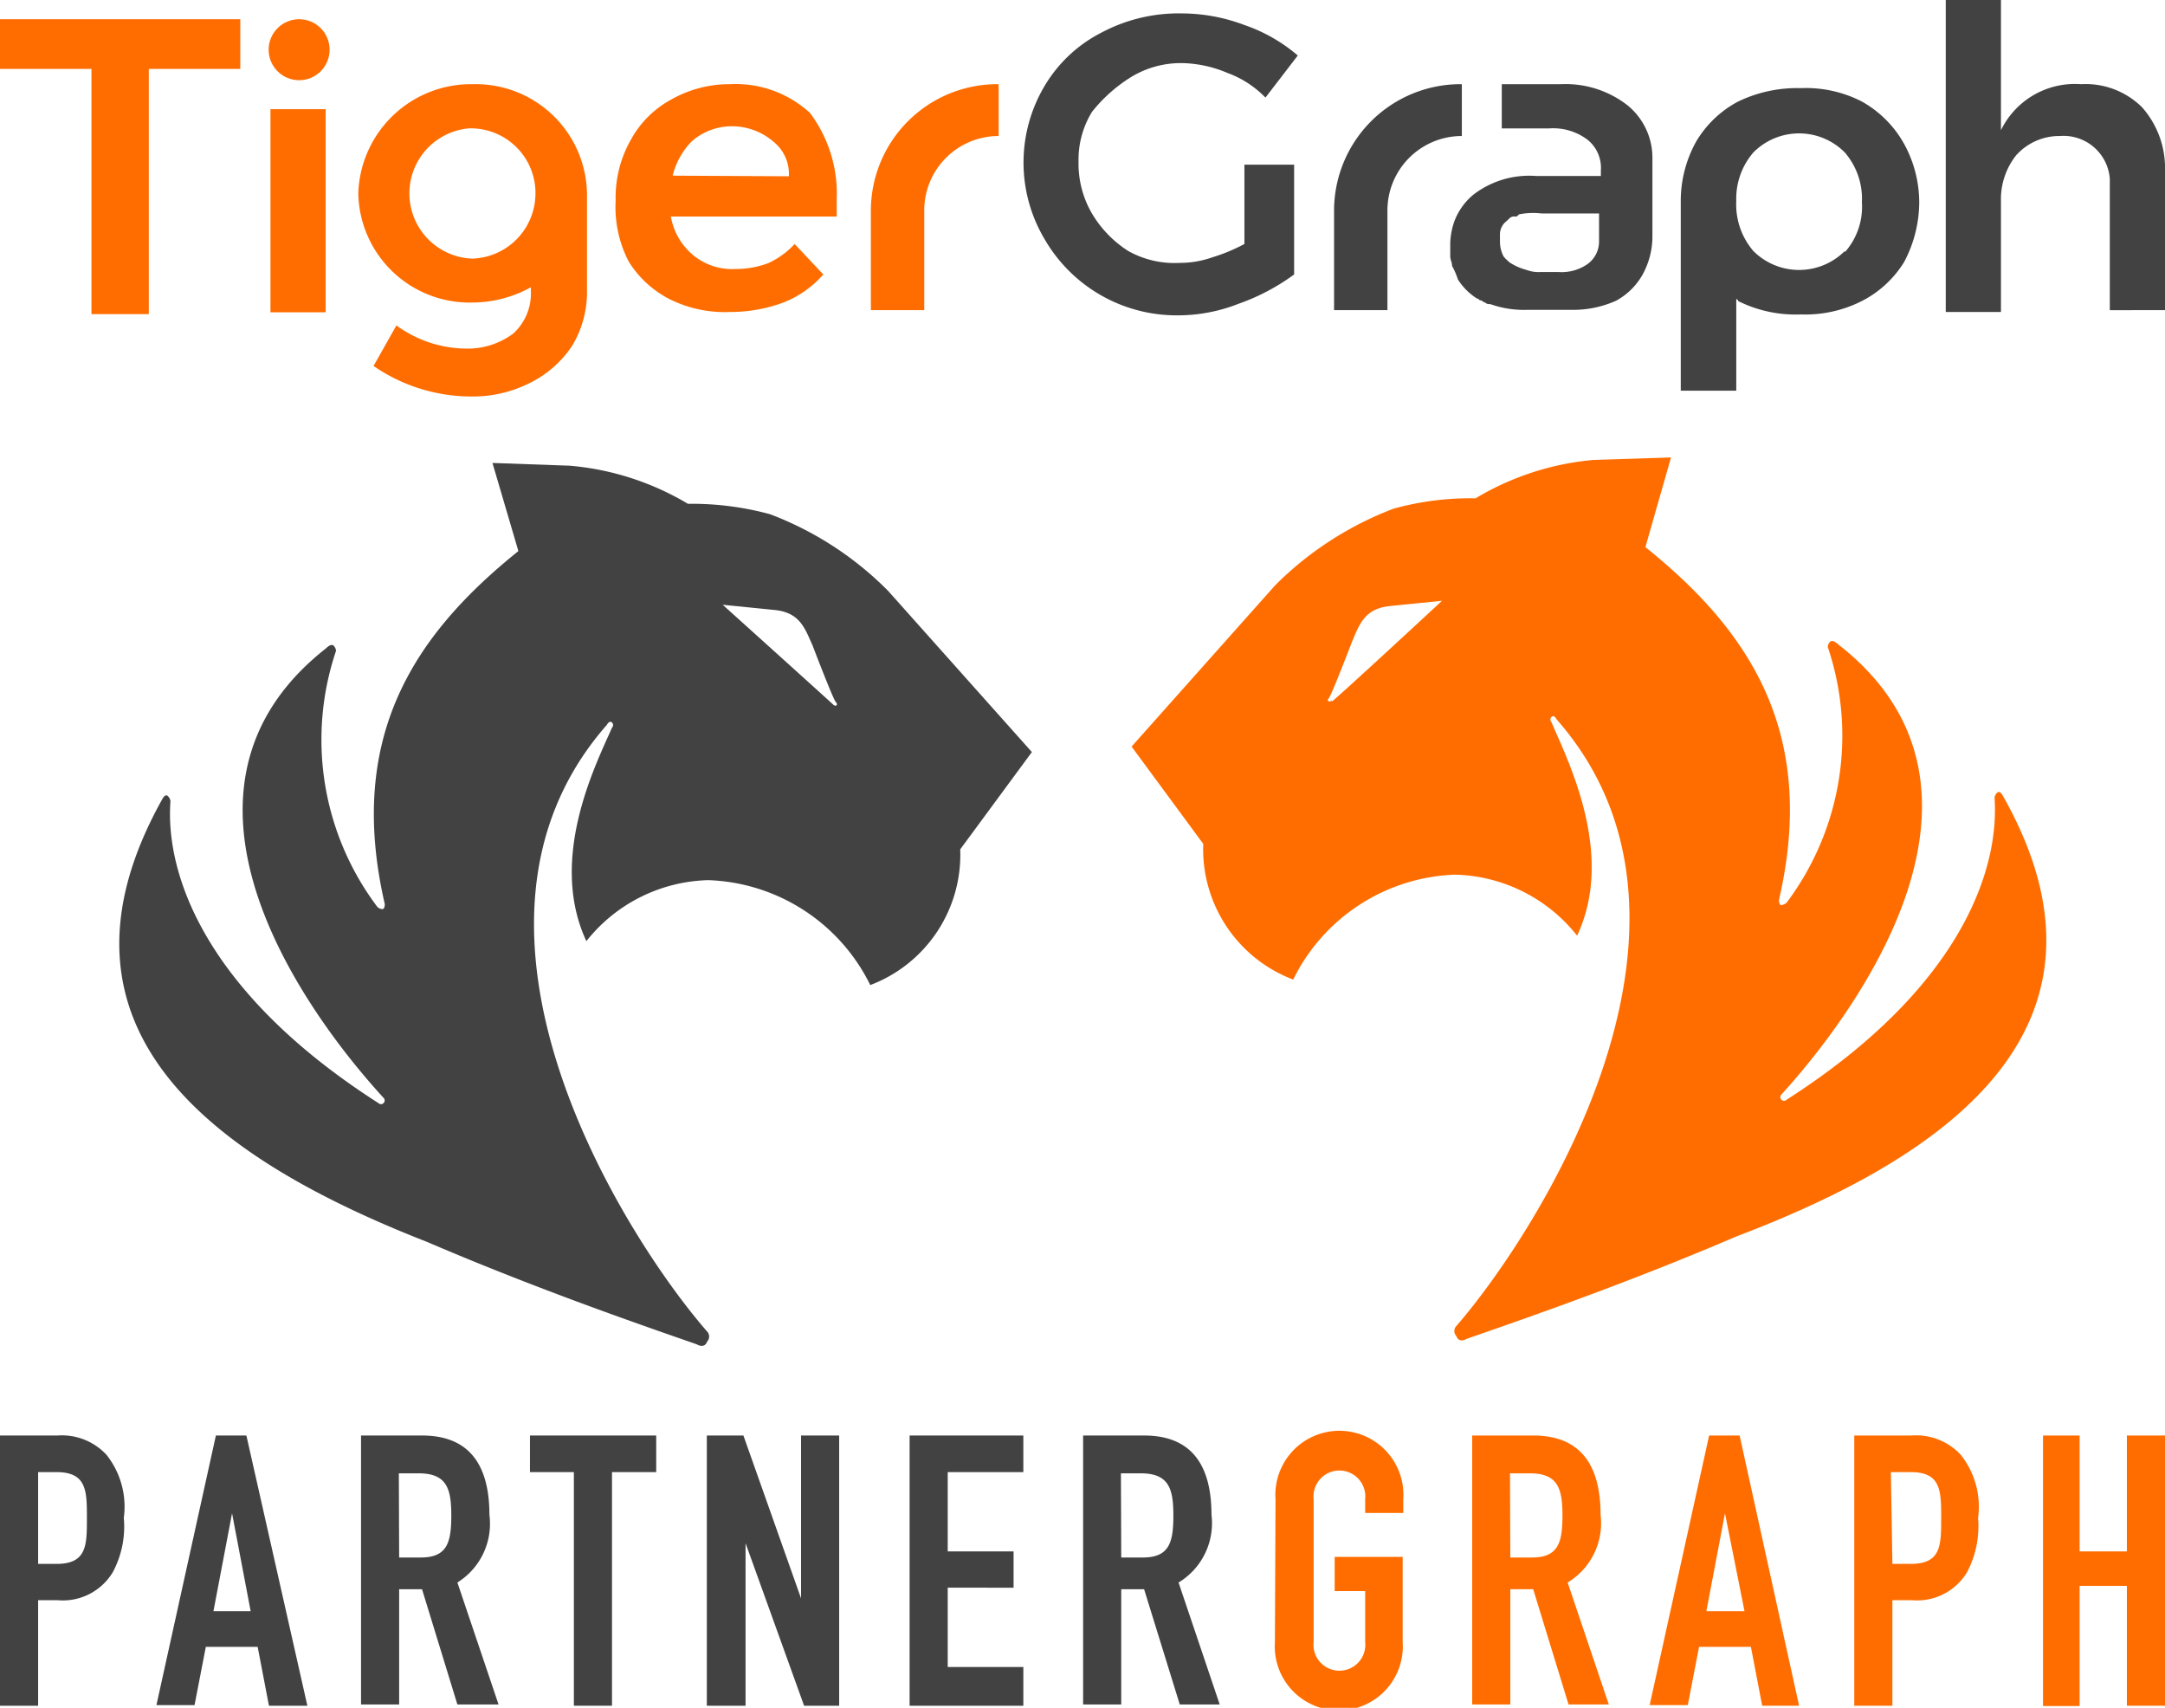 <svg xmlns="http://www.w3.org/2000/svg" viewBox="0 0 71 56"><defs><style>.cls-1ad{fill:#424242;}.cls-2ad{fill:#ff6d00;}</style></defs><g id="Layer_2" data-name="Layer 2"><g id="Layer_1-2" data-name="Layer 1"><path class="cls-1ad" d="M37.12,2.51a3.14,3.14,0,0,1,1.69-.44,4,4,0,0,1,1.44.32,3.33,3.33,0,0,1,1.25.81l1.06-1.38a5.35,5.35,0,0,0-1.75-1A5.83,5.83,0,0,0,38.75.44a5.38,5.38,0,0,0-2.63.63,4.59,4.59,0,0,0-1.87,1.76,4.91,4.91,0,0,0,0,5,5,5,0,0,0,4.37,2.51,5.43,5.43,0,0,0,2-.38A7,7,0,0,0,42.44,9V5.4H40.81V8a5.78,5.78,0,0,1-1.06.44,3.19,3.19,0,0,1-1.06.18A3.11,3.11,0,0,1,37,8.23,3.69,3.69,0,0,1,35.81,7a3.24,3.24,0,0,1-.44-1.69,3,3,0,0,1,.44-1.64A5,5,0,0,1,37.12,2.51Z"/><path class="cls-1ad" d="M70.25,3.52a2.63,2.63,0,0,0-2-.76,2.7,2.7,0,0,0-2.63,1.51V0H63.81V10.23h1.81V6.59a2.32,2.32,0,0,1,.5-1.5,1.9,1.9,0,0,1,1.44-.63,1.52,1.52,0,0,1,1.63,1.4v4.31H71V5.59A3,3,0,0,0,70.25,3.52Z"/><path class="cls-1ad" d="M61.06,3.33a4,4,0,0,0-2-.44A4.45,4.45,0,0,0,57,3.33a3.5,3.5,0,0,0-1.38,1.32,4,4,0,0,0-.5,1.94h0v6.22h1.82v-3a.06.06,0,0,1,.06.06h0a4.21,4.21,0,0,0,2.06.44,4.09,4.09,0,0,0,2-.44A3.5,3.5,0,0,0,62.44,8.6a4.21,4.21,0,0,0,.5-1.94,4,4,0,0,0-.5-1.95A3.59,3.59,0,0,0,61.06,3.33Zm-.56,4.9a2.12,2.12,0,0,1-3,0h0a2.34,2.34,0,0,1-.56-1.64h0A2.32,2.32,0,0,1,57.5,5a2.11,2.11,0,0,1,3,0h0a2.32,2.32,0,0,1,.56,1.63,2.24,2.24,0,0,1-.56,1.64Z"/><path class="cls-1ad" d="M47.94,2.76a4.15,4.15,0,0,0-4.19,4.11v3.3H45.5V6.91a2.44,2.44,0,0,1,2.44-2.45h0Z"/><path class="cls-1ad" d="M53.37,3.45a3.31,3.31,0,0,0-2.18-.69H49.25V4.21h1.56a1.87,1.87,0,0,1,1.25.37,1.18,1.18,0,0,1,.44,1v.19H50.37a3,3,0,0,0-2.06.62,2.09,2.09,0,0,0-.62.88,2.4,2.4,0,0,0-.13.69v.44c0,.13.06.19.06.32a2.44,2.44,0,0,1,.19.44,2,2,0,0,0,.63.63c.06,0,.06.06.12.06s.06.06.13.06a.21.21,0,0,0,.18.06,3.26,3.26,0,0,0,1.19.19h1.56A3.43,3.43,0,0,0,53,9.86,2.21,2.21,0,0,0,53.87,9a2.61,2.61,0,0,0,.32-1.19V5.21A2.22,2.22,0,0,0,53.37,3.45Zm-.93,4.08v.38a.91.91,0,0,1-.38.75,1.48,1.48,0,0,1-.94.26H50.5a1.1,1.1,0,0,1-.44-.07,1.88,1.88,0,0,1-.56-.25l-.13-.12-.06-.07a1.06,1.06,0,0,1-.12-.5V7.66a.55.55,0,0,1,.18-.38l.07-.06.06-.06a.22.22,0,0,1,.19-.06c.06,0,.06,0,.12-.07A2.38,2.38,0,0,1,50.56,7h1.88Z"/><polygon class="cls-2ad" points="0 2.26 3 2.26 3 10.3 4.88 10.3 4.88 2.26 7.88 2.26 7.88 0.63 0 0.63 0 2.26"/><rect class="cls-2ad" x="8.87" y="3.58" width="1.81" height="6.66"/><path class="cls-2ad" d="M28.56,6.91v3.26h1.75V6.91a2.44,2.44,0,0,1,2.44-2.45h0V2.76a4.15,4.15,0,0,0-4.19,4.11Z"/><path class="cls-2ad" d="M15.5,2.76a3.7,3.7,0,0,0-3.75,3.58,3.65,3.65,0,0,0,3.72,3.58h0a4,4,0,0,0,1.94-.5v.12a1.78,1.78,0,0,1-.57,1.39,2.49,2.49,0,0,1-1.56.5A3.92,3.92,0,0,1,13,10.67L12.25,12a5.65,5.65,0,0,0,3.12,1,4.16,4.16,0,0,0,2-.44,3.56,3.56,0,0,0,1.38-1.2,3.39,3.39,0,0,0,.5-1.82V6.34a3.65,3.65,0,0,0-3.72-3.58Zm0,5.72a2.14,2.14,0,0,1-.13-4.27,2.12,2.12,0,0,1,2.19,2.07v.06A2.14,2.14,0,0,1,15.5,8.48Z"/><ellipse class="cls-2ad" cx="9.81" cy="1.63" rx="1" ry="1"/><path class="cls-2ad" d="M23.94,2.76A3.88,3.88,0,0,0,22,3.27a3.3,3.3,0,0,0-1.31,1.31,3.83,3.83,0,0,0-.5,2,3.87,3.87,0,0,0,.43,2A3.42,3.42,0,0,0,21.94,9.8a4.06,4.06,0,0,0,2,.43,5,5,0,0,0,1.75-.31A3.38,3.38,0,0,0,27,9l-.94-1a2.7,2.7,0,0,1-.87.63,3,3,0,0,1-1.07.19,2,2,0,0,1-1.37-.44A2.12,2.12,0,0,1,22,7.1h5.44V6.53a4.41,4.41,0,0,0-.88-2.83A3.61,3.61,0,0,0,23.94,2.76Zm-1.88,3a2.44,2.44,0,0,1,.63-1.13A2,2,0,0,1,24,4.14a2.09,2.09,0,0,1,1.37.51,1.35,1.35,0,0,1,.5,1.13Z"/><path class="cls-2ad" d="M65.67,26.07s-.09-.16-.17-.08a.25.25,0,0,0-.09.17c.17,2.43-1.18,6.29-6.82,9.9a.12.12,0,0,1-.17-.17c2.44-2.68,7.92-10.07,1.85-14.77,0,0-.16-.16-.25-.08a.26.26,0,0,0-.08.17,9.12,9.12,0,0,1-1.35,8.39.38.38,0,0,1-.17.08c-.08,0-.08-.17-.08-.17,1.26-5.45-.93-8.8-4.38-11.57L54.8,15l-2.53.08a9.07,9.07,0,0,0-3.88,1.26,9.41,9.41,0,0,0-2.69.34,11,11,0,0,0-3.88,2.51l-4.71,5.29,2.35,3.19a4.57,4.57,0,0,0,2.95,4.45,6.15,6.15,0,0,1,5.31-3.44,5.26,5.26,0,0,1,4,2c1.27-2.69-.33-5.79-.84-7a.12.12,0,0,1,0-.17h0c.09-.09.17.08.17.08,5.9,6.71-.67,16.87-3.29,19.89a.24.24,0,0,0,0,.33h0c.09.25.34.09.34.09,1.69-.59,5.14-1.77,8.85-3.36C63.64,38,70.05,33.79,65.67,26.07Zm-22-3.1c-.09.08-.17,0-.09-.08s.76-1.85.76-1.85c.25-.59.42-1.09,1.26-1.17l1.69-.17S43.85,22.89,43.68,23Z"/><path class="cls-1ad" d="M14,40.72c3.71,1.59,7.16,2.77,8.85,3.36,0,0,.25.16.34-.09h0a.24.24,0,0,0,0-.33c-2.62-3-9.19-13.17-3.29-19.89,0,0,.08-.16.17-.08h0a.12.12,0,0,1,0,.17c-.51,1.17-2.11,4.28-.84,7a5.26,5.26,0,0,1,4-2,6.15,6.15,0,0,1,5.31,3.44,4.57,4.57,0,0,0,2.95-4.45l2.35-3.19-4.71-5.28a10.84,10.84,0,0,0-3.88-2.52,9.78,9.78,0,0,0-2.69-.34,9.05,9.05,0,0,0-3.88-1.25l-2.53-.09L17,18.07c-3.45,2.77-5.64,6.12-4.38,11.58,0,0,0,.16-.08.16a.25.25,0,0,1-.17-.08,9.11,9.11,0,0,1-1.35-8.39.28.28,0,0,0-.08-.17c-.09-.08-.25.09-.25.09C4.66,26,10.14,33.34,12.58,36a.12.12,0,1,1-.17.17c-5.64-3.61-7-7.47-6.82-9.9a.27.27,0,0,0-.09-.17c-.08-.08-.17.09-.17.09C1,33.92,7.36,38.12,14,40.72ZM23.7,19.83l1.69.17c.84.08,1,.59,1.26,1.17,0,0,.67,1.76.76,1.85s0,.17-.09.08S23.7,19.83,23.7,19.83Z"/><path class="cls-1ad" d="M0,47.07H1.88a2,2,0,0,1,1.61.63,2.73,2.73,0,0,1,.57,2.07,3.17,3.17,0,0,1-.36,1.78,1.91,1.91,0,0,1-1.81.92H1.25v3.46H0Zm1.25,4.21h.6c1,0,1-.61,1-1.5s0-1.51-1-1.51H1.25Z"/><path class="cls-1ad" d="M7.08,47.07h1l2,8.86H8.82L8.45,54H6.75l-.37,1.91H5.13Zm.53,2.55h0L7,52.83H8.22Z"/><path class="cls-1ad" d="M11.84,47.07h2c1.49,0,2.21.89,2.21,2.6A2.27,2.27,0,0,1,15,51.89l1.35,4H15l-1.16-3.78h-.75v3.78H11.84Zm1.25,4h.71c.87,0,1-.5,1-1.38s-.15-1.38-1.07-1.38h-.65Z"/><path class="cls-1ad" d="M18.82,48.27H17.38v-1.2h4.14v1.2H20.07v7.66H18.82Z"/><path class="cls-1ad" d="M23.18,47.07h1.2l1.89,5.34h0V47.07h1.25v8.86H26.37L24.45,50.6h0v5.33H23.18Z"/><path class="cls-1ad" d="M29.83,47.07h3.73v1.2H31.08v2.6h2.16v1.19H31.08v2.6h2.48v1.27H29.83Z"/><path class="cls-1ad" d="M35.52,47.07h2c1.49,0,2.21.89,2.21,2.6a2.27,2.27,0,0,1-1.08,2.22l1.35,4H38.69l-1.17-3.78h-.75v3.78H35.52Zm1.25,4h.71c.87,0,1-.5,1-1.38s-.15-1.38-1.07-1.38h-.65Z"/><path class="cls-2ad" d="M41.83,49.16a2.1,2.1,0,1,1,4.19,0v.45H44.77v-.45a.85.85,0,1,0-1.69,0v4.68a.85.85,0,1,0,1.69,0V52.17h-1V51.05H46v2.79a2.1,2.1,0,1,1-4.19,0Z"/><path class="cls-2ad" d="M48.28,47.07h2c1.49,0,2.21.89,2.21,2.6a2.27,2.27,0,0,1-1.08,2.22l1.35,4H51.44l-1.16-3.78h-.75v3.78H48.28Zm1.25,4h.71c.87,0,1-.5,1-1.38s-.15-1.38-1.07-1.38h-.65Z"/><path class="cls-2ad" d="M56.05,47.07h1L59,55.93H57.79L57.42,54h-1.7l-.37,1.91H54.1Zm.52,2.55h0l-.61,3.21h1.25Z"/><path class="cls-2ad" d="M60.81,47.07h1.87a2,2,0,0,1,1.62.63,2.73,2.73,0,0,1,.57,2.07,3.25,3.25,0,0,1-.36,1.78,1.91,1.91,0,0,1-1.81.92h-.64v3.46H60.81Zm1.25,4.21h.6c1,0,1-.61,1-1.5s0-1.51-1-1.51h-.65Z"/><path class="cls-2ad" d="M67,47.07H68.2v3.8h1.55v-3.8H71v8.86H69.75V52H68.2v3.94H67Z"/></g></g></svg>